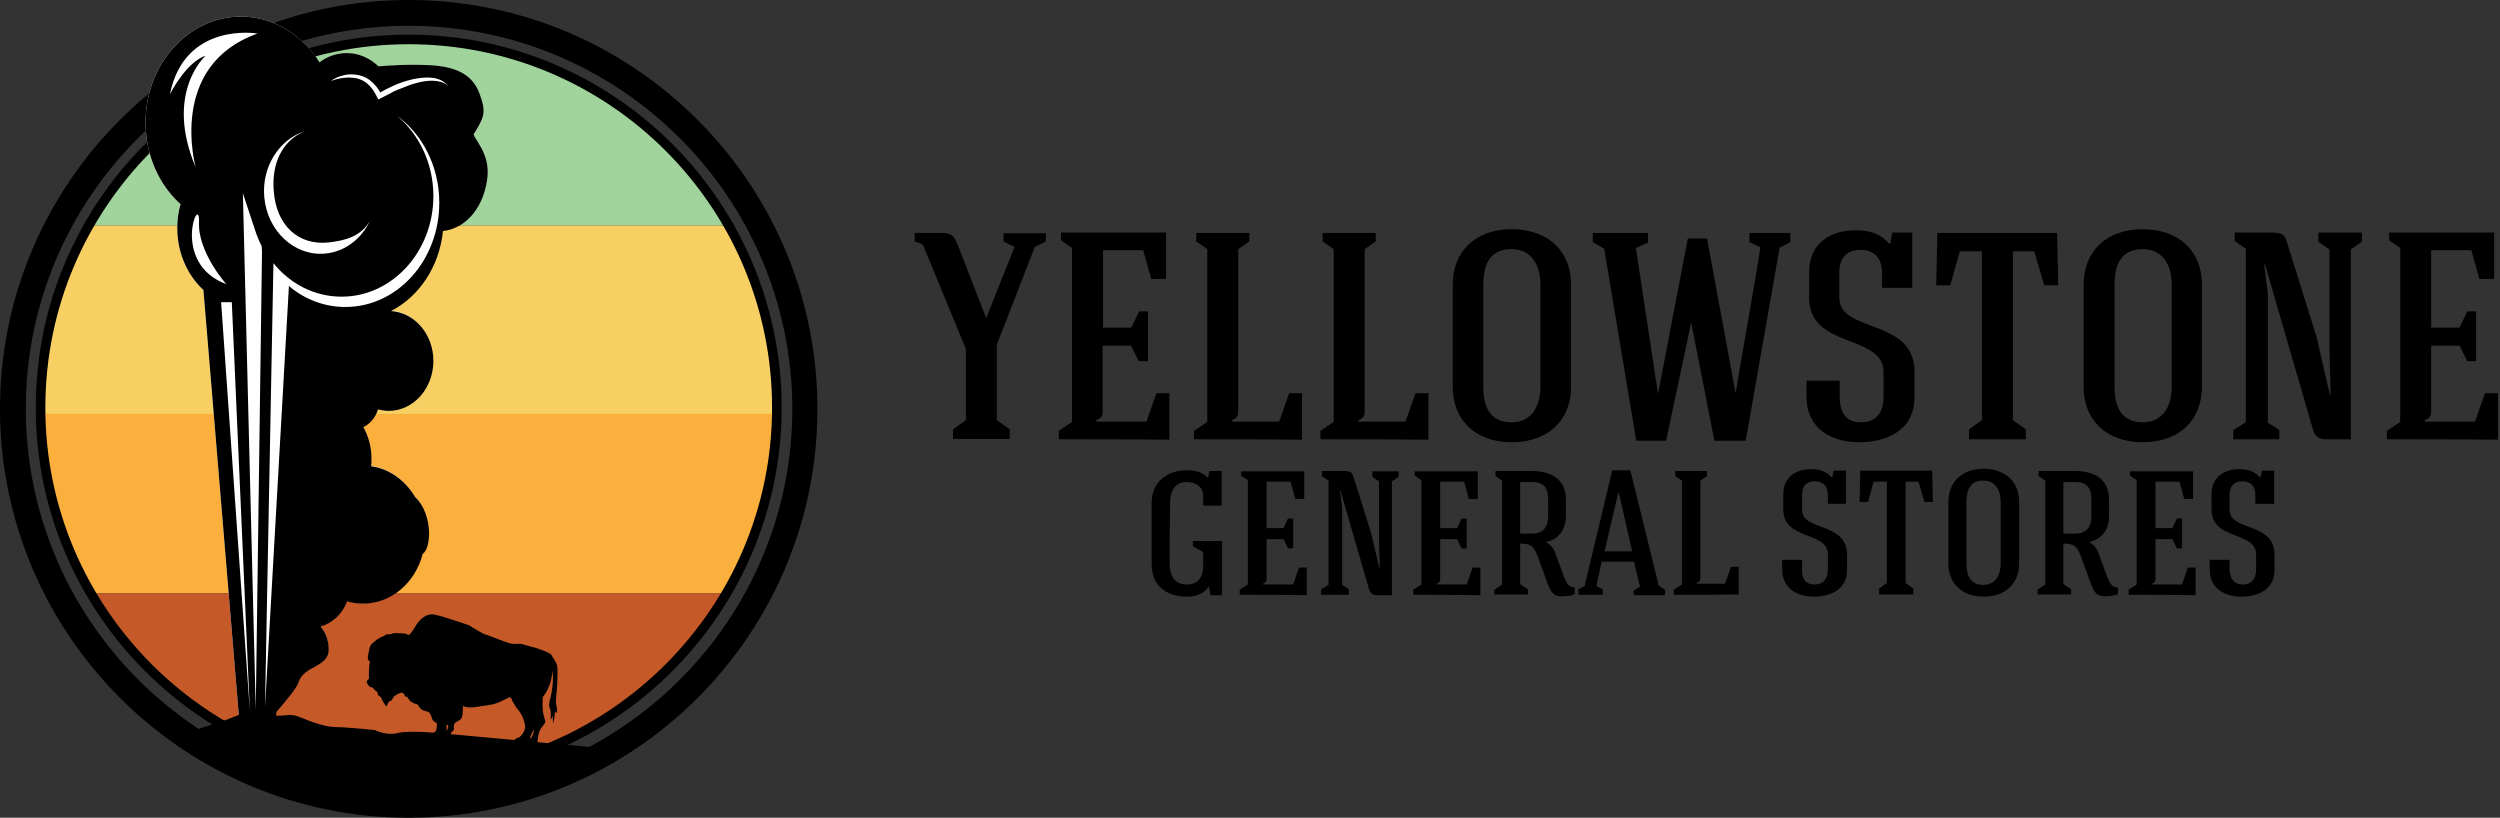 <svg width="214" height="70" viewBox="0 0 214 70" fill="none" xmlns="http://www.w3.org/2000/svg">
<rect x="0" y="0" width="214" height="70" fill="#333333" stroke="none"/>
<path d="M7.508 19.306H62.271C56.845 9.779 46.624 3.375 34.889 3.375C23.154 3.375 12.934 9.81 7.508 19.306Z" fill="#A1D39C"/>
<path d="M3.406 34.89C3.406 35.08 3.406 35.269 3.406 35.458H66.403C66.403 35.269 66.403 35.08 66.403 34.89C66.403 29.212 64.889 23.912 62.271 19.307H7.507C4.889 23.912 3.406 29.212 3.406 34.89Z" fill="#F7CF62"/>
<path d="M7.696 50.789H62.081C64.731 46.278 66.277 41.041 66.371 35.426H3.406C3.501 41.041 5.047 46.278 7.696 50.789Z" fill="#FBAF3C"/>
<path d="M62.114 50.789H7.697C13.155 60.127 23.281 66.404 34.89 66.404C46.498 66.404 56.625 60.127 62.114 50.789Z" fill="#C55A28"/>
<path d="M34.984 70C15.71 70 0 54.29 0 34.984C0 15.71 15.71 0 34.984 0C54.29 0 69.969 15.71 69.969 34.984C70 54.29 54.29 70 34.984 70ZM34.984 2.208C16.909 2.208 2.208 16.909 2.208 34.984C2.208 53.06 16.909 67.792 35.016 67.792C53.092 67.792 67.823 53.092 67.823 34.984C67.792 16.909 53.092 2.208 34.984 2.208Z" fill="black"/>
<path d="M47.603 60.285C47.54 60.032 47.698 58.834 47.698 58.613C47.698 58.36 47.761 57.351 47.698 57.035C47.666 56.72 47.225 56.152 47.193 56.057C47.161 55.963 46.752 55.774 46.562 55.711C46.373 55.648 45.773 55.395 45.49 55.364C45.206 55.3 44.89 55.174 44.575 55.111C44.259 55.08 44.102 55.174 43.691 55.08C43.281 54.985 41.767 54.354 41.578 54.322C41.389 54.291 40.916 53.975 40.569 53.786C40.253 53.597 40.221 53.534 40.001 53.471C39.78 53.408 38.076 52.808 37.256 52.619C36.436 52.43 35.868 53.155 35.71 53.376C35.584 53.597 35.3 54.039 35.111 54.259C34.953 54.48 34.859 54.228 34.606 54.228C34.322 54.196 34.417 54.228 33.975 54.196C33.534 54.165 33.565 54.322 33.281 54.291C33.029 54.291 33.092 54.291 32.84 54.449C32.587 54.575 32.651 54.48 32.461 54.638C32.24 54.764 32.335 54.669 32.083 54.89C31.83 55.143 31.925 54.985 31.83 55.111C31.736 55.237 31.641 55.3 31.578 55.742C31.578 55.742 31.515 56.026 31.483 56.278C31.452 56.531 31.673 56.625 31.673 56.625C31.546 57.099 31.578 58.108 31.578 58.108C31.515 58.171 31.42 58.234 31.389 58.36C31.389 58.487 31.578 58.77 31.704 58.802C31.83 58.865 31.799 58.802 31.893 58.865C31.988 58.928 32.051 59.054 32.177 59.149C32.303 59.244 32.335 59.275 32.335 59.401C32.367 59.528 32.398 59.528 32.493 59.591C32.587 59.654 32.651 59.748 32.745 59.969C32.84 60.19 33.092 60.505 33.092 60.474C33.092 60.442 33.187 60.222 33.281 60.095C33.376 59.969 33.344 60.032 33.439 60.001C33.534 59.969 33.691 59.654 33.723 59.622C33.755 59.591 34.102 59.338 34.291 59.307C34.48 59.275 34.575 59.338 34.638 59.528C34.701 59.717 34.701 59.591 34.796 59.622C34.89 59.622 34.89 59.78 34.985 59.843C35.08 59.938 35.08 60.032 35.3 60.127C35.49 60.253 35.426 60.19 35.616 60.253C35.805 60.316 35.742 60.316 35.931 60.569C36.12 60.821 36.341 60.852 36.499 60.884C36.657 60.947 36.815 60.947 36.941 61.389C37.067 61.83 37.225 61.767 37.351 61.862C37.446 61.957 37.382 62.272 37.351 62.461C37.351 62.651 36.941 62.808 36.941 62.808C36.468 62.871 36.31 63.25 36.31 63.25C36.846 63.597 37.477 63.408 37.477 63.408C37.729 63.376 37.729 63.124 37.729 63.124C38.518 63.282 38.613 63.124 38.581 62.934C38.581 62.871 38.581 62.714 38.676 62.651C38.77 62.587 38.865 62.461 38.865 62.398C38.865 62.304 38.802 62.146 38.897 61.957C38.991 61.767 39.338 61.736 39.496 61.483C39.654 61.231 39.622 60.411 39.622 60.411C40.095 60.726 41.105 60.442 41.862 60.348C42.619 60.253 43.25 59.843 43.534 59.717C43.818 59.591 43.786 59.969 43.944 60.158C44.102 60.348 44.07 60.474 44.354 60.758C44.606 61.042 44.953 61.736 44.953 62.24C44.922 62.745 44.449 63.124 44.449 63.124C44.007 63.187 43.944 63.534 43.944 63.534C44.196 63.755 44.417 63.723 44.417 63.723C44.259 63.881 44.354 63.975 44.354 63.975C45.016 64.259 45.426 64.039 45.553 63.975C45.679 63.912 45.647 63.786 45.837 63.723C45.994 63.66 45.994 63.692 46.057 63.124C46.12 62.587 46.278 62.367 46.531 62.051C46.783 61.736 46.657 61.799 46.531 61.2C46.373 60.6 46.468 59.654 46.468 59.654C47.256 58.707 47.288 57.446 47.288 57.414C47.414 58.171 47.256 59.181 47.13 59.685C46.972 60.19 46.972 60.474 47.099 60.726C47.193 60.916 47.13 61.61 47.13 61.61C47.225 61.515 47.288 61.294 47.288 61.294C47.351 61.357 47.319 61.957 47.319 61.957C47.477 61.547 47.477 61.231 47.508 60.884L47.603 61.042C47.761 60.916 47.666 60.537 47.603 60.285ZM38.329 62.367C38.266 62.556 38.171 62.682 38.171 62.682C38.297 62.493 38.203 62.083 38.203 62.051C38.266 62.051 38.266 62.051 38.266 62.051C38.36 62.083 38.423 62.114 38.329 62.367ZM45.426 63.218C45.426 63.218 45.395 63.187 45.363 63.218C45.363 63.218 45.458 62.777 45.71 62.461C45.71 62.461 45.679 62.903 45.426 63.218Z" fill="black"/>
<path d="M28.266 6.907C28.613 6.687 29.023 6.529 29.433 6.434C29.843 6.34 30.285 6.34 30.726 6.434C31.168 6.529 31.578 6.75 31.893 7.065C32.051 7.223 32.209 7.381 32.335 7.57C32.461 7.759 32.556 7.948 32.651 8.138L32.303 8.043C32.556 7.917 32.777 7.791 33.029 7.665C33.281 7.538 33.502 7.444 33.755 7.318C34.259 7.097 34.764 6.939 35.3 6.813C35.553 6.75 35.837 6.718 36.12 6.687C36.404 6.655 36.657 6.655 36.941 6.687C37.225 6.718 37.477 6.781 37.729 6.907C37.982 7.034 38.203 7.223 38.36 7.412C38.171 7.223 37.919 7.097 37.698 7.034C37.445 6.971 37.193 6.939 36.941 6.939C36.436 6.939 35.931 7.034 35.426 7.191C35.174 7.254 34.922 7.349 34.701 7.444C34.449 7.538 34.228 7.633 33.975 7.728C33.723 7.822 33.502 7.948 33.281 8.075C33.061 8.201 32.808 8.295 32.587 8.422L32.367 8.548L32.24 8.327C32.146 8.138 32.051 7.98 31.956 7.822C31.862 7.665 31.736 7.507 31.61 7.381C31.357 7.097 31.01 6.876 30.663 6.781C30.569 6.75 30.474 6.718 30.379 6.718C30.285 6.687 30.19 6.687 30.095 6.687C29.906 6.655 29.685 6.655 29.496 6.687C29.086 6.687 28.676 6.75 28.266 6.907Z" fill="black"/>
<path d="M34.985 66.813C17.382 66.813 3.061 52.492 3.061 34.889C3.061 17.287 17.382 2.965 34.985 2.965C52.587 2.965 66.909 17.287 66.909 34.889C66.909 52.492 52.587 66.813 34.985 66.813ZM34.985 3.785C17.855 3.785 3.881 17.728 3.881 34.889C3.881 52.05 17.824 65.993 34.985 65.993C52.114 65.993 66.089 52.05 66.089 34.889C66.089 17.728 52.146 3.785 34.985 3.785Z" fill="black"/>
<path d="M40.537 11.546C41.515 10 41.609 9.59 41.073 8.108C40.347 6.026 38.392 5.616 36.026 5.584C34.764 5.552 33.565 5.616 32.398 5.71C31.672 5.016 30.726 4.574 29.685 4.574C28.833 4.574 28.013 4.858 27.351 5.363C25.899 2.997 23.407 1.42 20.631 1.42C16.12 1.42 12.461 5.489 12.461 10.474C12.461 13.313 13.628 15.836 15.458 17.477C15.268 18.108 15.174 18.802 15.174 19.527C15.174 21.672 16.057 23.565 17.414 24.827L20.474 61.578H23.597L23.628 60.915C24.196 60.253 25.395 58.865 25.521 58.392C25.962 56.909 28.108 57.13 28.108 55.552C28.108 54.795 27.855 54.133 27.414 53.597C28.423 53.313 29.275 52.524 29.685 51.452C30.127 51.578 30.568 51.641 31.041 51.641C33.47 51.641 35.521 49.843 36.152 47.382C36.94 46.846 37.004 43.912 35.489 42.492C34.669 41.105 33.313 40.095 31.735 39.874C31.767 39.653 31.767 39.432 31.767 39.212C31.767 38.234 31.515 37.319 31.073 36.53C31.672 36.246 32.114 35.679 32.335 35.016C32.619 35.079 32.903 35.142 33.218 35.142C35.363 35.142 37.067 33.218 37.067 30.852C37.067 28.581 35.458 26.72 33.439 26.593C35.836 25.363 37.571 22.808 37.887 19.748C40.032 19.496 41.483 17.477 41.704 15.016C41.893 13.218 40.726 12.082 40.537 11.546Z" fill="white"/>
<path d="M37.824 62.776C37.824 62.776 35.079 62.492 34.07 62.745C33.06 62.997 32.082 62.492 32.082 62.492C32.082 62.492 29.59 62.24 28.833 62.24C28.076 62.24 27.098 61.988 25.836 61.452C24.827 61.01 24.638 61.294 23.628 61.262L23.66 60.947C24.227 60.284 25.426 58.896 25.552 58.423C25.994 56.94 28.139 57.161 28.139 55.584C28.139 54.827 27.887 54.164 27.445 53.628C28.455 53.344 29.306 52.556 29.716 51.483C30.158 51.609 30.6 51.672 31.073 51.672C33.502 51.672 35.552 49.874 36.183 47.414C36.972 46.877 37.035 43.944 35.521 42.524C34.701 41.136 33.344 40.127 31.767 39.906C31.799 39.685 31.799 39.464 31.799 39.243C31.799 38.265 31.546 37.35 31.105 36.562C31.704 36.278 32.145 35.71 32.366 35.048C32.65 35.111 32.934 35.174 33.25 35.174C35.395 35.174 37.098 33.25 37.098 30.884C37.098 28.612 35.489 26.751 33.47 26.625C35.868 25.395 37.603 22.84 37.918 19.779C40.063 19.527 41.515 17.508 41.735 15.048C41.893 13.187 40.726 12.051 40.537 11.515C41.515 9.969 41.609 9.559 41.073 8.076C40.347 5.994 38.392 5.584 36.026 5.552C34.764 5.521 33.565 5.584 32.398 5.679C31.672 4.985 30.726 4.543 29.685 4.543C28.833 4.543 28.013 4.827 27.351 5.332C25.899 2.997 23.407 1.42 20.631 1.42C16.12 1.42 12.461 5.489 12.461 10.474C12.461 13.313 13.628 15.836 15.458 17.477C15.268 18.108 15.174 18.802 15.174 19.527C15.174 21.672 16.057 23.565 17.414 24.827L20.442 61.199L19.306 61.641C19.306 61.641 17.603 62.145 16.373 62.65C16.183 62.745 15.963 62.808 15.742 62.871C21.199 66.625 27.824 68.833 34.953 68.833C41.262 68.833 47.161 67.098 52.24 64.101L37.824 62.776ZM29.559 26.278C27.761 26.278 26.057 25.616 24.732 24.48L22.682 60.568L23.407 22.524C24.827 24.291 26.909 25.395 29.243 25.395C33.565 25.395 37.098 21.546 37.098 16.783C37.098 13.975 35.868 11.483 33.975 9.906C36.152 11.483 37.603 14.227 37.603 17.351C37.603 22.303 34.007 26.278 29.559 26.278ZM29.433 6.436C29.843 6.341 30.284 6.341 30.726 6.436C31.168 6.53 31.578 6.751 31.893 7.067C32.051 7.224 32.209 7.382 32.335 7.571C32.429 7.698 32.492 7.792 32.556 7.918C32.713 7.824 32.871 7.729 33.06 7.634C33.313 7.508 33.533 7.414 33.786 7.287C34.291 7.067 34.795 6.909 35.332 6.783C35.584 6.72 35.868 6.688 36.152 6.657C36.436 6.625 36.688 6.625 36.972 6.657C37.256 6.688 37.508 6.751 37.761 6.877C38.013 7.004 38.234 7.193 38.392 7.382C38.202 7.193 37.95 7.067 37.729 7.004C37.477 6.94 37.224 6.909 36.972 6.909C36.467 6.909 35.962 7.004 35.458 7.161C35.205 7.224 34.953 7.319 34.732 7.414C34.48 7.508 34.259 7.603 34.007 7.698C33.754 7.792 33.533 7.918 33.313 8.045C33.092 8.171 32.84 8.265 32.619 8.392L32.398 8.518L32.272 8.297C32.177 8.108 32.082 7.95 31.988 7.792C31.893 7.634 31.767 7.477 31.641 7.351C31.388 7.067 31.041 6.846 30.694 6.751C30.6 6.72 30.505 6.688 30.41 6.688C30.316 6.657 30.221 6.657 30.127 6.657C29.937 6.625 29.716 6.625 29.527 6.657C29.117 6.688 28.707 6.783 28.328 6.94C28.644 6.688 29.023 6.53 29.433 6.436ZM26.089 11.231C24.164 12.019 23.218 14.007 23.439 16.404C23.66 19.275 25.521 21.01 28.076 20.758C29.59 20.6 30.915 20.221 31.672 18.896C30.947 20.442 29.527 21.546 27.855 21.704C25.205 21.956 22.871 19.779 22.619 16.846C22.398 14.259 23.912 11.925 26.089 11.231ZM22.429 21.483L21.893 60.726L20.789 16.53L21.704 19.306C21.704 19.212 21.672 19.149 21.641 19.054C21.83 19.779 22.082 20.442 22.398 21.073L22.429 21.483ZM14.543 8.076C15.805 1.798 22.051 2.871 22.051 2.871C14.291 5.616 16.751 14.322 16.751 14.322C14.038 7.918 17.603 4.764 17.603 4.764C15.899 5.332 14.543 8.076 14.543 8.076ZM17.035 18.991C16.909 21.578 19.369 24.322 19.369 24.322C14.543 22.524 17.13 16.404 17.035 18.991ZM19.843 25.868L21.388 60.884L18.928 25.868H19.843Z" fill="black"/>
<path d="M82.65 29.811L78.991 20.915L78.297 20.663V19.938H80.568C81.483 19.938 81.672 20.19 81.988 20.979L84.417 27.225L86.846 21.136L85.899 20.663V19.969H89.527V20.663L88.581 21.136L85.332 29.496V35.963L86.436 36.751V37.572C84.985 37.572 82.997 37.572 81.578 37.572V36.751L82.682 35.963V29.811H82.65Z" fill="black"/>
<path d="M90.631 37.602V36.876L91.766 36.119C91.766 31.135 91.766 26.182 91.766 21.229L90.82 20.567V19.904C93.912 19.904 96.719 19.904 99.811 19.904V23.879H98.549L97.855 21.419H94.416C94.416 23.627 94.416 25.835 94.416 28.043H96.845L97.508 26.655H98.265C98.265 27.885 98.265 29.683 98.265 30.914H97.476L96.814 29.589H94.385C94.385 31.45 94.385 33.311 94.385 35.172C94.385 35.583 94.29 35.803 93.849 35.961V36.087C95.3 36.087 96.688 36.087 98.139 36.087L98.99 33.658H100.095V37.633C96.972 37.602 93.817 37.602 90.631 37.602Z" fill="black"/>
<path d="M102.209 37.603V36.878L103.345 36.12C103.345 31.168 103.345 26.247 103.345 21.326L102.398 20.663V19.938H106.941V20.663L105.994 21.326C105.994 25.931 105.994 30.568 105.994 35.174C105.994 35.584 105.9 35.805 105.458 35.963V36.089C106.909 36.089 108.045 36.089 109.496 36.089L110.348 33.66H111.452V37.635C108.266 37.603 105.364 37.603 102.209 37.603Z" fill="black"/>
<path d="M113.029 37.603V36.878L114.165 36.12C114.165 31.168 114.165 26.247 114.165 21.326L113.219 20.663V19.938H117.761V20.663L116.815 21.326C116.815 25.931 116.815 30.568 116.815 35.174C116.815 35.584 116.72 35.805 116.279 35.963V36.089C117.73 36.089 118.865 36.089 120.316 36.089L121.168 33.66H122.272V37.635C119.086 37.603 116.184 37.603 113.029 37.603Z" fill="black"/>
<path d="M134.48 33.123C134.48 35.962 132.524 37.855 129.401 37.855C126.309 37.855 124.354 35.962 124.354 33.123V24.353C124.354 21.514 126.309 19.621 129.401 19.621C132.492 19.621 134.48 21.482 134.48 24.353V33.123ZM126.972 33.123C126.972 35.078 127.729 36.151 129.401 36.151C131.104 36.151 131.861 34.763 131.861 33.123V24.353C131.861 22.681 131.073 21.325 129.401 21.325C127.729 21.325 126.972 22.366 126.972 24.353V33.123Z" fill="black"/>
<path d="M141.925 33.723L144.481 20.411H146.121L148.55 33.565H148.582C149.276 29.433 150.033 25.3 150.695 21.168L149.749 20.726V19.938H153.25V20.726L152.335 21.199L149.433 37.729H146.752L144.765 27.603L142.619 37.729H140.064L137.32 21.294L136.342 20.726V19.938H141.074V20.758L140.033 21.231L141.925 33.723Z" fill="black"/>
<path d="M159.305 36.15C160.63 36.15 161.23 35.267 161.23 34.005V31.86C161.23 28.548 154.858 29.904 154.858 25.488V23.343C154.858 20.693 156.813 19.715 158.832 19.715C159.842 19.715 160.883 19.904 161.703 20.851H161.798L161.987 19.904H163.69C163.69 21.481 163.69 23.059 163.69 24.636H161.104V23.343C161.104 22.081 160.41 21.387 159.242 21.387C158.044 21.387 157.444 22.112 157.444 23.343V25.488C157.444 28.548 163.88 27.191 163.88 31.828V34.005C163.88 36.813 161.545 37.854 159.148 37.854C156.719 37.854 154.637 36.655 154.637 33.974V32.586H157.476V34.005C157.507 35.519 158.17 36.15 159.305 36.15Z" fill="black"/>
<path d="M172.304 21.515C172.304 26.341 172.304 31.136 172.304 35.963L173.408 36.751V37.603C171.957 37.603 169.969 37.603 168.55 37.603V36.751L169.654 35.963C169.654 31.136 169.654 26.341 169.654 21.515H167.761L166.941 24.417H165.742L165.837 19.938H176.089L176.184 24.417H174.985L174.133 21.515H172.304Z" fill="black"/>
<path d="M188.486 33.123C188.486 35.962 186.53 37.855 183.407 37.855C180.315 37.855 178.359 35.962 178.359 33.123V24.353C178.359 21.514 180.315 19.621 183.407 19.621C186.498 19.621 188.486 21.482 188.486 24.353V33.123ZM181.009 33.123C181.009 35.078 181.766 36.151 183.438 36.151C185.142 36.151 185.899 34.763 185.899 33.123V24.353C185.899 22.681 185.11 21.325 183.438 21.325C181.766 21.325 181.009 22.366 181.009 24.353V33.123Z" fill="black"/>
<path d="M195.111 36.813V37.602C193.881 37.602 192.398 37.602 191.168 37.602V36.813L192.241 36.15C192.241 31.198 192.241 26.245 192.241 21.292L191.294 20.63V19.904C192.493 19.904 193.092 19.904 194.259 19.904C195.364 19.904 195.584 19.999 195.837 20.977L198.297 28.832L199.433 33.784H199.496C199.496 32.491 199.401 30.819 199.401 29.526V21.355L198.455 20.693V19.904C199.685 19.904 200.916 19.904 202.177 19.904V20.693L201.231 21.355C201.231 26.781 201.231 32.176 201.231 37.602H199.054C198.455 37.602 198.108 37.255 197.982 36.75L193.881 22.617L193.818 22.649L194.133 25.172C194.133 28.832 194.133 32.523 194.133 36.182L195.111 36.813Z" fill="black"/>
<path d="M204.322 37.602V36.876L205.458 36.119C205.458 31.135 205.458 26.182 205.458 21.229L204.512 20.567V19.904C207.603 19.904 210.411 19.904 213.502 19.904V23.879H212.24L211.546 21.419H208.108C208.108 23.627 208.108 25.835 208.108 28.043H210.537L211.199 26.655H211.956C211.956 27.885 211.956 29.683 211.956 30.914H211.199L210.537 29.589H208.108C208.108 31.45 208.108 33.311 208.108 35.172C208.108 35.583 208.013 35.803 207.571 35.961V36.087C209.023 36.087 210.411 36.087 211.862 36.087L212.713 33.658H213.818V37.633C210.663 37.602 207.508 37.602 204.322 37.602Z" fill="black"/>
<path d="M100.126 48.203C100.126 49.465 100.662 50.033 101.577 50.033C102.618 50.033 102.996 49.339 102.996 48.393V47.257L102.113 46.752V46.311H104.605C104.605 47.856 104.605 49.402 104.605 50.948H103.627L103.47 50.191C103.091 50.822 102.334 51.074 101.64 51.074C99.842 51.074 98.58 50.159 98.58 48.267C98.58 46.532 98.58 44.797 98.58 43.062C98.58 41.106 100.094 40.254 101.545 40.254C102.208 40.254 102.902 40.38 103.375 40.885H103.407L103.533 40.317H104.574V43.282H102.996V42.494C102.996 41.61 102.302 41.263 101.545 41.263C100.788 41.263 100.157 41.737 100.157 43.093C100.126 44.733 100.126 46.468 100.126 48.203Z" fill="black"/>
<path d="M106.119 50.916V50.474L106.813 50.032C106.813 47.035 106.813 44.07 106.813 41.105L106.245 40.726V40.348C108.107 40.348 109.778 40.348 111.64 40.348V42.714H110.883L110.472 41.231H108.422C108.422 42.556 108.422 43.881 108.422 45.206H109.873L110.252 44.386H110.693C110.693 45.143 110.693 46.215 110.693 46.941H110.252L109.873 46.152H108.422C108.422 47.288 108.422 48.392 108.422 49.496C108.422 49.748 108.359 49.874 108.107 49.969V50.032C108.958 50.032 109.81 50.032 110.693 50.032L111.198 48.581H111.86V50.947C109.905 50.916 108.012 50.916 106.119 50.916Z" fill="black"/>
<path d="M115.458 50.443V50.916C114.701 50.916 113.849 50.916 113.092 50.916V50.443L113.723 50.064C113.723 47.099 113.723 44.102 113.723 41.137L113.155 40.758V40.316C113.88 40.316 114.227 40.316 114.953 40.316C115.615 40.316 115.742 40.38 115.899 40.947L117.382 45.679L118.076 48.645H118.108C118.108 47.887 118.044 46.846 118.044 46.089V41.2L117.477 40.821V40.348C118.234 40.348 118.959 40.348 119.716 40.348V40.821L119.149 41.2C119.149 44.449 119.149 47.698 119.149 50.947H117.855C117.477 50.947 117.287 50.727 117.193 50.443L114.732 41.957H114.701L114.89 43.471C114.89 45.679 114.89 47.887 114.89 50.064L115.458 50.443Z" fill="black"/>
<path d="M120.979 50.916V50.474L121.673 50.032C121.673 47.035 121.673 44.07 121.673 41.105L121.105 40.726V40.348C122.966 40.348 124.638 40.348 126.499 40.348V42.714H125.742L125.332 41.231H123.281C123.281 42.556 123.281 43.881 123.281 45.206H124.732L125.111 44.386H125.553C125.553 45.143 125.553 46.215 125.553 46.941H125.111L124.732 46.152H123.281C123.281 47.288 123.281 48.392 123.281 49.496C123.281 49.748 123.218 49.874 122.966 49.969V50.032C123.818 50.032 124.669 50.032 125.553 50.032L126.057 48.581H126.72V50.947C124.764 50.916 122.871 50.916 120.979 50.916Z" fill="black"/>
<path d="M131.609 47.572C131.293 46.752 131.041 46.531 130.126 46.531C130.126 47.477 130.126 49.023 130.126 50.001L130.789 50.443V50.884C129.905 50.884 128.801 50.884 127.918 50.884V50.474L128.58 50.032C128.58 47.099 128.58 44.07 128.58 41.137L128.013 40.758V40.316H131.073C132.713 40.316 134.038 40.947 134.038 42.777V44.165C134.038 45.458 133.312 46.184 132.334 46.405C132.776 46.657 132.997 46.941 133.155 47.414L133.88 49.37C134.038 49.78 134.29 50.38 134.795 50.253V50.853C134.479 51.01 134.038 51.042 133.691 51.042C132.744 51.042 132.65 50.348 132.334 49.559L131.609 47.572ZM130.126 41.231C130.126 42.872 130.126 44.007 130.126 45.679H131.104C132.114 45.679 132.524 45.111 132.524 44.165V42.777C132.524 41.799 132.177 41.263 131.136 41.263H130.126V41.231Z" fill="black"/>
<path d="M136.655 50.159L137.191 50.443V50.916H135.109V50.443L135.646 50.159C136.403 47.036 137.254 43.377 138.012 40.254H139.557L141.986 50.128L142.523 50.475V50.948H139.841V50.569L140.378 50.222L139.873 48.077H137.097L136.655 50.159ZM137.349 47.194H139.715L138.548 42.084L137.349 47.194Z" fill="black"/>
<path d="M143.281 50.916V50.474L143.975 50.032C143.975 47.067 143.975 44.102 143.975 41.137L143.407 40.758V40.316H146.12V40.758L145.553 41.137C145.553 43.913 145.553 46.689 145.553 49.433C145.553 49.685 145.489 49.812 145.237 49.906V49.969C146.089 49.969 146.783 49.969 147.666 49.969L148.171 48.518H148.833V50.884C146.909 50.916 145.174 50.916 143.281 50.916Z" fill="black"/>
<path d="M155.331 50.032C156.119 50.032 156.466 49.496 156.466 48.739V47.445C156.466 45.458 152.649 46.278 152.649 43.628V42.335C152.649 40.758 153.817 40.158 155.047 40.158C155.646 40.158 156.277 40.284 156.782 40.852H156.845L156.971 40.284H158.012C158.012 41.231 158.012 42.177 158.012 43.123H156.466V42.366C156.466 41.609 156.056 41.199 155.331 41.199C154.605 41.199 154.258 41.641 154.258 42.366V43.66C154.258 45.489 158.107 44.669 158.107 47.477V48.77C158.107 50.442 156.719 51.073 155.268 51.073C153.817 51.073 152.555 50.347 152.555 48.739V47.919H154.258V48.77C154.227 49.654 154.637 50.032 155.331 50.032Z" fill="black"/>
<path d="M163.123 41.231C163.123 44.134 163.123 47.004 163.123 49.907L163.785 50.38V50.885C162.902 50.885 161.735 50.885 160.852 50.885V50.38L161.514 49.907C161.514 47.004 161.514 44.134 161.514 41.231H160.378L159.905 42.967H159.18L159.243 40.285H165.394L165.457 42.967H164.732L164.227 41.231H163.123Z" fill="black"/>
<path d="M172.838 48.234C172.838 49.938 171.671 51.073 169.81 51.073C167.948 51.073 166.781 49.938 166.781 48.234V42.966C166.781 41.263 167.948 40.127 169.81 40.127C171.671 40.127 172.838 41.263 172.838 42.966V48.234ZM168.327 48.234C168.327 49.401 168.769 50.064 169.778 50.064C170.788 50.064 171.261 49.244 171.261 48.234V42.966C171.261 41.957 170.788 41.136 169.778 41.136C168.769 41.136 168.327 41.767 168.327 42.966V48.234Z" fill="black"/>
<path d="M178.107 47.572C177.791 46.752 177.539 46.531 176.624 46.531C176.624 47.477 176.624 49.023 176.624 50.001L177.287 50.443V50.884C176.403 50.884 175.299 50.884 174.416 50.884V50.474L175.078 50.032C175.078 47.099 175.078 44.07 175.078 41.137L174.511 40.758V40.316H177.571C179.211 40.316 180.536 40.947 180.536 42.777V44.165C180.536 45.458 179.81 46.184 178.832 46.405C179.274 46.657 179.495 46.941 179.653 47.414L180.378 49.37C180.536 49.78 180.788 50.38 181.293 50.253V50.853C180.978 51.01 180.536 51.042 180.189 51.042C179.243 51.042 179.148 50.348 178.832 49.559L178.107 47.572ZM176.624 41.231C176.624 42.872 176.624 44.007 176.624 45.679H177.602C178.612 45.679 179.022 45.111 179.022 44.165V42.777C179.022 41.799 178.675 41.263 177.634 41.263H176.624V41.231Z" fill="black"/>
<path d="M182.207 50.916V50.474L182.901 50.032C182.901 47.035 182.901 44.07 182.901 41.105L182.333 40.726V40.348C184.194 40.348 185.866 40.348 187.728 40.348V42.714H186.97L186.56 41.231H184.51C184.51 42.556 184.51 43.881 184.51 45.206H185.961L186.34 44.386H186.781C186.781 45.143 186.781 46.215 186.781 46.941H186.34L185.961 46.152H184.51C184.51 47.288 184.51 48.392 184.51 49.496C184.51 49.748 184.447 49.874 184.194 49.969V50.032C185.046 50.032 185.898 50.032 186.781 50.032L187.286 48.581H187.948V50.947C185.993 50.916 184.1 50.916 182.207 50.916Z" fill="black"/>
<path d="M191.988 50.032C192.776 50.032 193.123 49.496 193.123 48.739V47.445C193.123 45.458 189.306 46.278 189.306 43.628V42.335C189.306 40.758 190.473 40.158 191.704 40.158C192.303 40.158 192.934 40.284 193.439 40.852H193.502L193.628 40.284H194.669C194.669 41.231 194.669 42.177 194.669 43.123H193.06V42.366C193.06 41.609 192.65 41.199 191.924 41.199C191.199 41.199 190.852 41.641 190.852 42.366V43.66C190.852 45.489 194.7 44.669 194.7 47.477V48.77C194.7 50.442 193.312 51.073 191.861 51.073C190.41 51.073 189.148 50.347 189.148 48.739V47.919H190.852V48.77C190.915 49.654 191.294 50.032 191.988 50.032Z" fill="black"/>
</svg>
